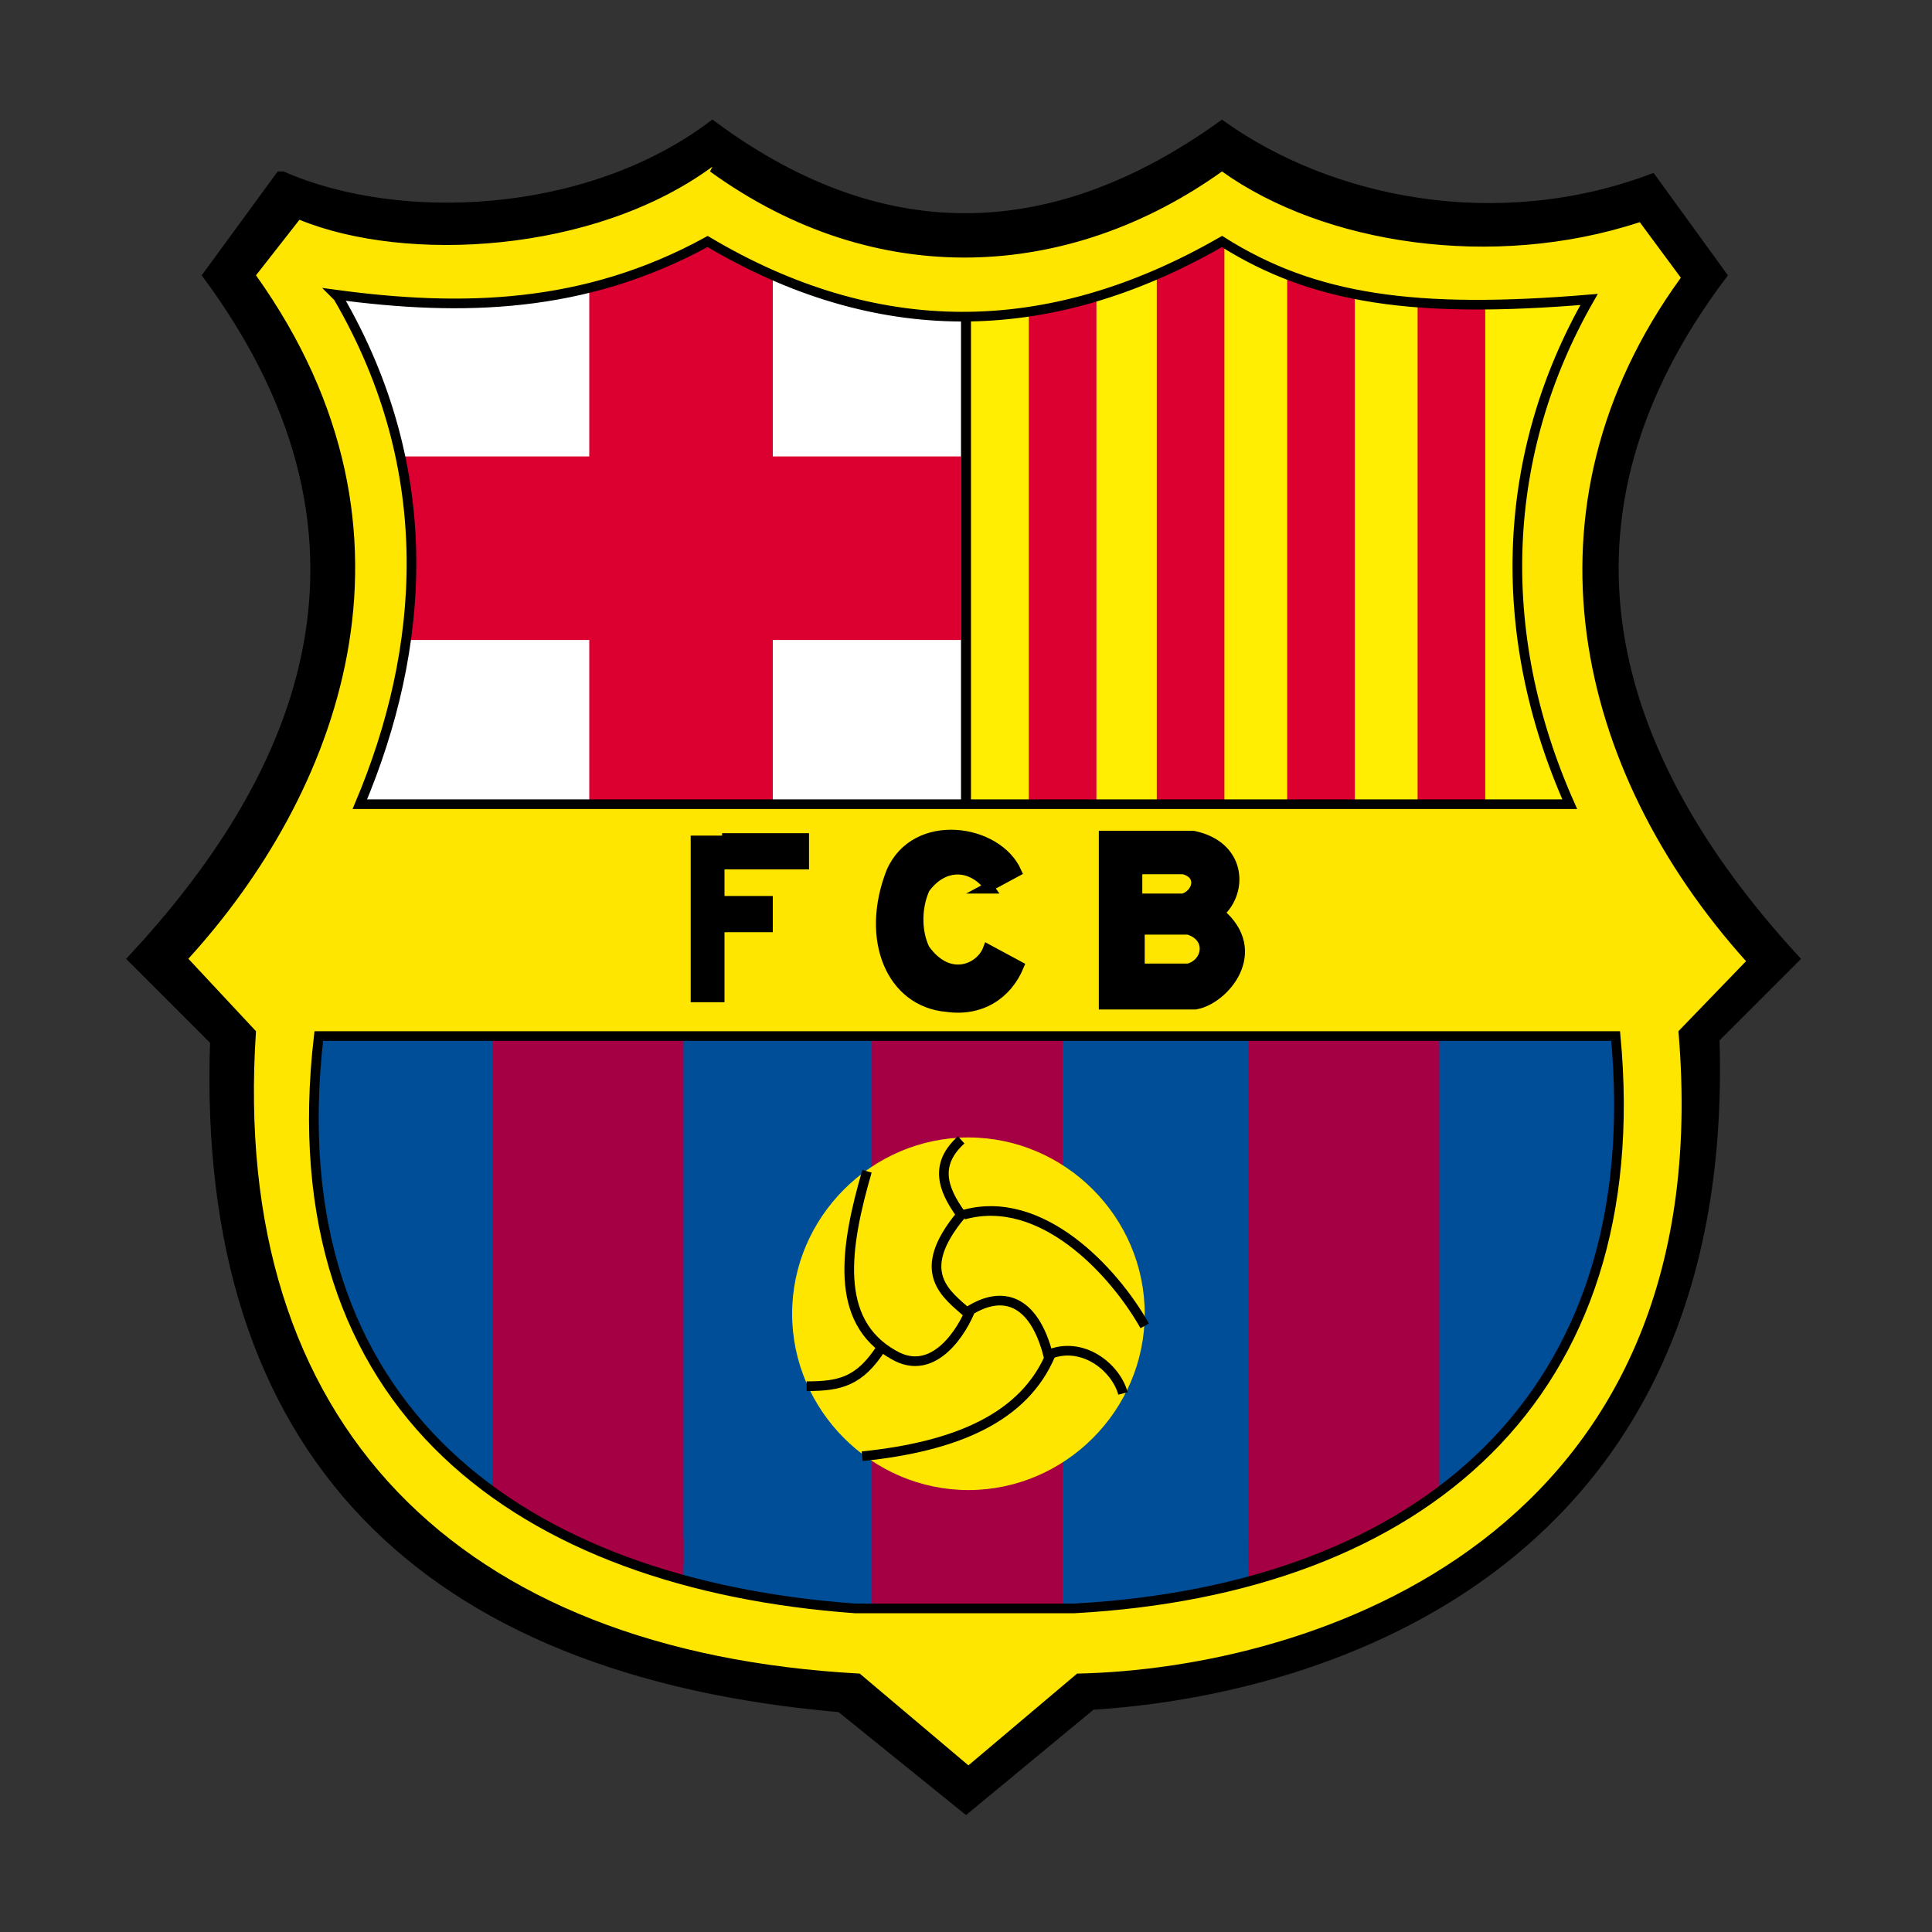 <svg xmlns="http://www.w3.org/2000/svg" id="Layer_1" viewBox="0 0 80 80"><rect x="0" y="0" width="80" height="80" fill="#333333" stroke="none"/><defs><style>.cls-1,.cls-2,.cls-3,.cls-4,.cls-5,.cls-6,.cls-7,.cls-8{stroke-width:0px;}.cls-1,.cls-2,.cls-3,.cls-5,.cls-9{fill-rule:evenodd;}.cls-1,.cls-7{fill:#ffe600;}.cls-2{fill:#004d98;}.cls-3{fill:#ffed02;}.cls-10{fill:none;}.cls-10,.cls-9{stroke:#000;stroke-miterlimit:10;stroke-width:.4px;}.cls-5{fill:#fff;}.cls-6{fill:#a50044;}.cls-8{fill:#db0030;}</style></defs><g id="layer1"><g id="g2427"><g id="g2263"><g id="g2279"><path id="path2239" class="cls-9" d="M11.7,7.3c4.8,2.1,12.6,1.8,17.8-2.1,7.3,5.4,14.4,4.8,21.1,0,4.5,3.2,11.4,4.6,17.8,2.2l2.9,4c-7.6,10.1-4.8,19.8,3,28.3l-3.3,3.3c.7,21.8-16.1,27-25.8,27.6l-5.2,4.3-5.2-4.2c-17.3-1.5-26.5-10.6-25.9-27.6l-3.4-3.4c6.6-7.1,11.5-16.9,3.1-28.3l3-4.1Z"></path><path id="path5105" class="cls-2" d="M12.1,42.6h55.7c1.5,15.4-8.3,23.7-23.2,24.6h-9.5c-14.3-1-24.9-8.5-23-24.6Z"></path><rect id="rect6076" class="cls-6" x="36.1" y="42.8" width="7.9" height="24.6"></rect><g id="g6100"><rect id="rect6088" class="cls-6" x="20.4" y="42.8" width="7.9" height="22"></rect><rect id="rect6092" class="cls-6" x="23.2" y="63.7" width="5.1" height="2.3"></rect></g><g id="g6096"><rect id="rect6090" class="cls-6" x="51.7" y="42.8" width="7.9" height="22"></rect><rect id="rect6094" class="cls-6" x="51.7" y="63.7" width="5.1" height="2.3"></rect></g><path id="path4130" class="cls-5" d="M39.8,12.4v21.9l-26.6.2,2.7-10.5-3.4-12.6,16.8-2.2,10.4,3.2Z"></path><path id="path2187" class="cls-3" d="M40.2,12.4v21.9l26.6.2-2.7-10.5,3.4-12.6-16.8-2.2-10.4,3.2Z"></path><rect id="rect2169" class="cls-8" x="24.4" y="9.8" width="7.6" height="24.3"></rect><rect id="rect3143" class="cls-8" x="16.1" y="18.9" width="23.7" height="7.6"></rect><g id="g2174"><rect id="rect4118" class="cls-8" x="42.6" y="11.5" width="2.8" height="22.5"></rect><rect id="rect4120" class="cls-8" x="47.9" y="9.9" width="2.8" height="24.1"></rect><rect id="rect4122" class="cls-8" x="53.3" y="11.3" width="2.8" height="22.8"></rect><rect id="rect4124" class="cls-8" x="58.7" y="12.1" width="2.8" height="22"></rect></g><path id="path4181" class="cls-1" d="M29.5,6.9c-4.9,3.6-12.7,4-17.1,2.2l-1.8,2.3c7.7,10.8,3.3,21.6-2.8,28.3l2.8,3c-1.1,16.3,8.4,25.7,25,26.6l4.5,3.8,4.5-3.8c9.7-.2,26.7-5.6,24.9-26.6l2.8-2.9c-7.1-7.9-9.6-18.8-2.7-28.3l-1.7-2.3c-6.1,2-13.1.9-17.3-2.1-6.3,4.5-14.3,5-21.2,0ZM50.7,10c3.8,2.4,8,3,15.2,2.4-3.6,6.3-4,13.7-.8,20.9H15c2.7-6.5,3.3-13.9-.9-21,5.2.8,10.3.6,15.4-2.2,6.9,4,14,4.1,21.3,0ZM13.2,42.9h53.7c1.4,14.9-8,22.9-22.4,23.7h-9.1c-13.7-1-24-8.2-22.2-23.7Z"></path><path id="path7096" class="cls-10" d="M14,12.3c4.2,7.2,3.6,14.6.9,21h50.1c-3.2-7.2-2.8-14.6.8-20.9-7.2.6-11.4,0-15.2-2.4-7.3,4.2-14.4,4.1-21.3,0-5.1,2.8-10.2,2.9-15.4,2.2Z"></path><path id="path4112" class="cls-10" d="M13.2,42.9h53.7c1.4,14.9-8,22.9-22.4,23.7h-9.1c-13.7-1-24-8.2-22.2-23.7Z"></path><path id="path4134" class="cls-10" d="M40,13.1v20.3"></path><g id="g6097"><path id="path2185" class="cls-7" d="M47.4,54.4c0,4-3.3,7.3-7.3,7.3-4,0-7.3-3.3-7.3-7.3h0c0-4,3.3-7.3,7.3-7.3,4,0,7.3,3.3,7.3,7.3h0Z"></path><g id="g4131"><path id="path3158" class="cls-10" d="M35.9,48.5c-.9,3.1-1.4,6.2,1.1,7.6,1.7,1,2.9-1.1,3.2-1.9"></path><path id="path3160" class="cls-10" d="M33.4,57.4c1.4,0,2.2-.2,3.1-1.6"></path></g><path id="path4141" class="cls-10" d="M40.1,54.3c1.4-.9,2.7-.5,3.3,1.8,1.4-.6,2.8.5,3.1,1.6"></path><path id="path4143" class="cls-10" d="M43.5,56.1c-1.1,2.6-3.9,3.8-7.8,4.2"></path><path id="path2191" class="cls-10" d="M40.1,54.4c-.9-.8-2.3-1.7-.3-4.1-.8-1.1-1.1-2.1,0-3.1"></path><path id="path2193" class="cls-10" d="M47.4,54.9c-1.3-2.3-4.3-5.5-7.5-4.6"></path></g></g><path id="rect2194" class="cls-4" d="M29.9,34.6h0s-1.3,0-1.3,0v6.9h1.4v-2.9h2v-1.5h-2v-1.1h3.5v-1.5h-3.6Z"></path><path id="path3176" class="cls-9" d="M40.8,36.8l1.3-.7c-.8-1.8-4.2-2.3-5.2,0-1.1,2.8,0,5.4,2.3,5.6,1.4.2,2.5-.5,3-1.7l-1.3-.7c-.3.8-1.6,1.4-2.6,0-.3-.6-.4-1.6,0-2.5.8-1.1,2-1,2.7,0Z"></path><path id="path5116" class="cls-9" d="M45.7,34.6v7s3.8,0,3.8,0c1.2-.2,2.9-2.2,1-3.8,1-.9.9-2.8-1.1-3.2h-3.6ZM47.1,36h1.9c.8.2.6,1,0,1.2h-1.9v-1.2ZM47.2,38.5h2c1,.3.8,1.4,0,1.6h-2s0-1.6,0-1.6Z"></path></g></g></g></svg>